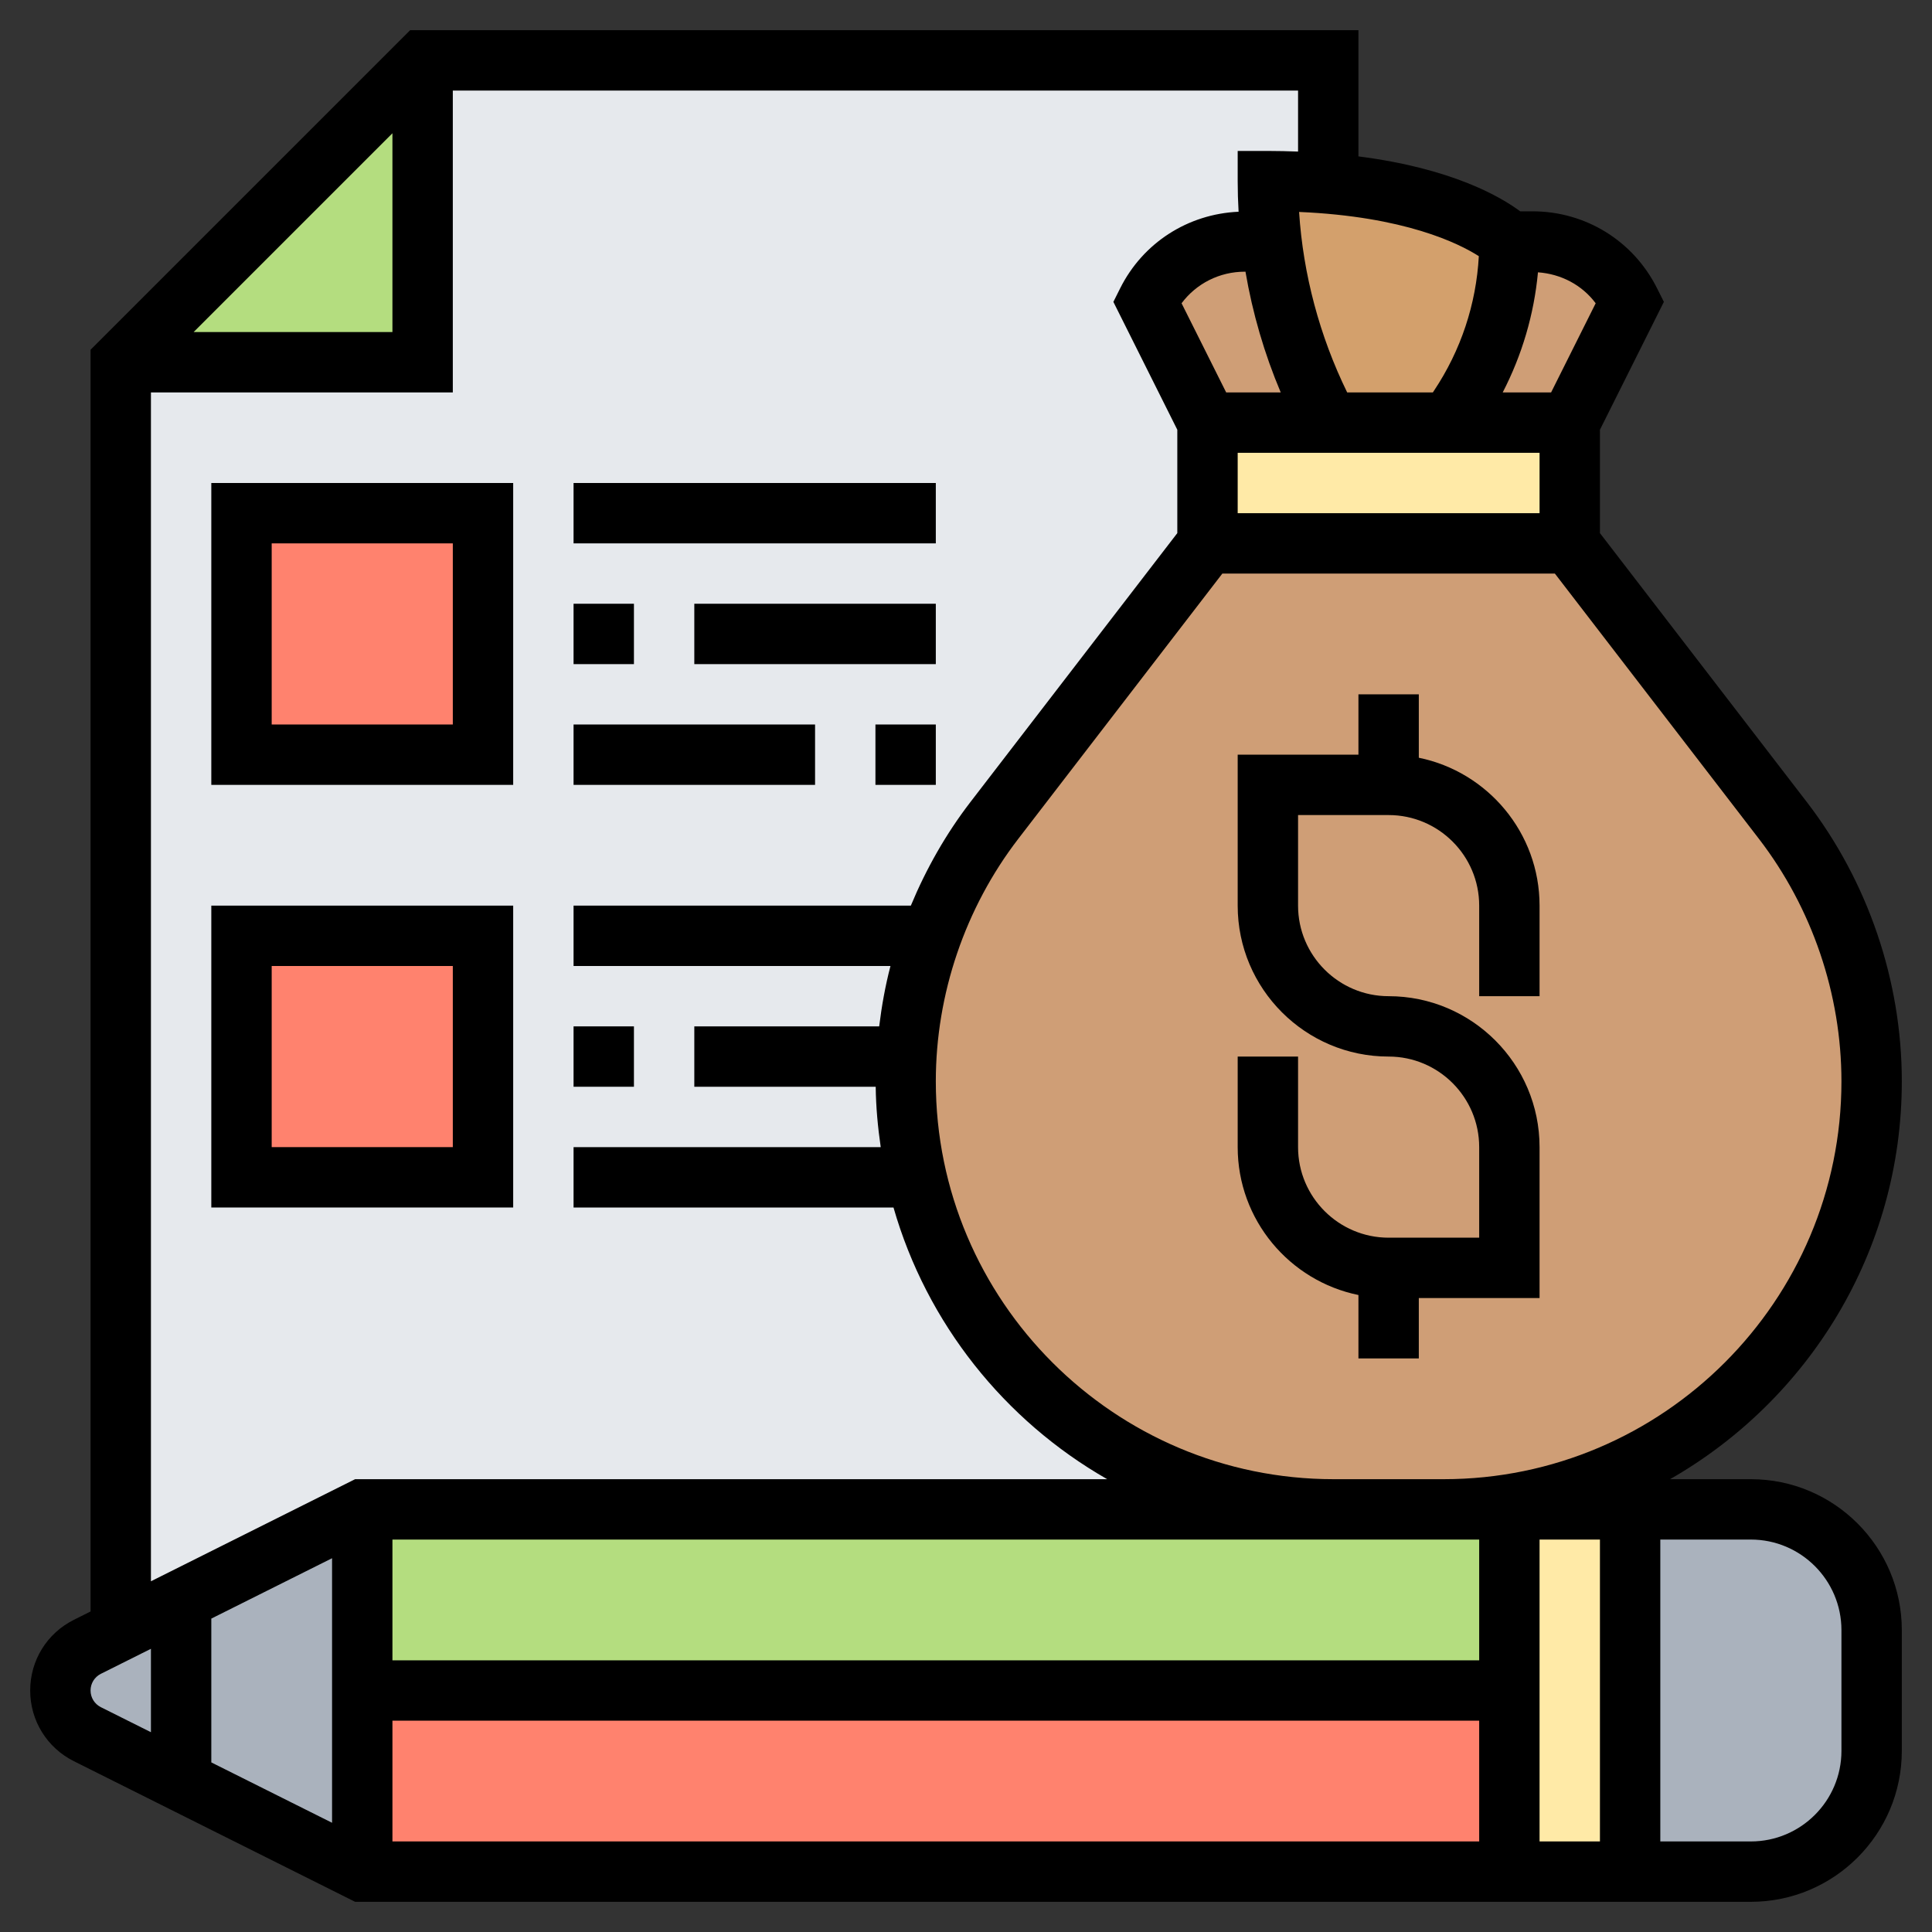 <svg id="_x33_0" enable-background="new 0 0 64 64" height="512" viewBox="0 0 64 64" width="512" xmlns="http://www.w3.org/2000/svg"><rect x="0" y="0" width="64" height="64" fill="#333333" stroke="none"/><g><g><g><path d="m30 35.82c0 7.83 6.35 14.18 14.18 14.18h-32.18l-6 3-2 1v-42h10v-10h30v4.08c-.61-.05-1.28-.08-2-.08 0 .67.04 1.34.12 2h-.88c-1.37 0-2.63.77-3.24 2l2 4v4l-7.06 9.18c-.9 1.17-1.6 2.45-2.09 3.82-.04.08-.07.17-.1.26-.4 1.2-.65 2.46-.72 3.74-.02.27-.03.55-.03.82z" fill="#e6e9ed"/></g><g><path d="m14 2v10h-10z" fill="#b4dd7f"/></g><g><path d="m8 31h8v8h-8z" fill="#ff826e"/></g><g><path d="m8 17h8v8h-8z" fill="#ff826e"/></g><g><path d="m12 56v6l-6-3v-6l6-3z" fill="#aab2bd"/></g><g><path d="m6 53v6l-3.11-1.55c-.54-.28-.89-.84-.89-1.45s.35-1.17.89-1.45l1.11-.55z" fill="#aab2bd"/></g><g><path d="m62 54v4c0 2.21-1.79 4-4 4h-4v-12h4c2.21 0 4 1.79 4 4z" fill="#aab2bd"/></g><g><path d="m54 50v12h-4v-6-6z" fill="#ffeaa7"/></g><g><path d="m12 56h38v6h-38z" fill="#ff826e"/></g><g><path d="m50 50v6h-38v-6h32.18 3.64z" fill="#b4dd7f"/></g><g><path d="m52 14v4h-12v-4h4 4z" fill="#ffeaa7"/></g><g><path d="m50 8c0 1.96-.58 3.87-1.66 5.5l-.34.5h-4l-.21-.42c-.88-1.76-1.44-3.64-1.67-5.58-.08-.66-.12-1.33-.12-2 .72 0 1.39.03 2 .08 1.92.16 3.3.54 4.25.92 1.25.5 1.75 1 1.75 1z" fill="#d3a06c"/></g><g><path d="m54 10-2 4h-4l.34-.5c1.08-1.63 1.66-3.54 1.66-5.5h.76c1.37 0 2.63.77 3.24 2z" fill="#cf9e76"/></g><g><path d="m43.79 13.58.21.42h-4l-2-4c.61-1.23 1.87-2 3.24-2h.88c.23 1.94.79 3.82 1.67 5.58z" fill="#cf9e76"/></g><g><path d="m30.03 35c.07-1.28.32-2.54.72-3.74.03-.09.06-.18.1-.26.49-1.37 1.19-2.65 2.09-3.82l7.06-9.18h12l7.06 9.18c1.91 2.48 2.94 5.52 2.94 8.64 0 3.92-1.59 7.46-4.15 10.03-2.57 2.56-6.11 4.15-10.03 4.15h-3.64c-7.83 0-14.18-6.35-14.18-14.18 0-.27.01-.55.03-.82z" fill="#cf9e76"/></g></g><g><path d="m58 49h-2.677c4.578-2.616 7.677-7.538 7.677-13.178 0-3.329-1.118-6.615-3.147-9.254l-6.853-8.908v-3.424l2.118-4.236-.224-.447c-.787-1.575-2.37-2.553-4.13-2.553h-.406c-.661-.492-2.28-1.427-5.358-1.819v-4.181h-31.414l-10.586 10.586v41.796l-.553.277c-.892.446-1.447 1.343-1.447 2.341s.555 1.895 1.447 2.342l9.317 4.658h46.236c2.757 0 5-2.243 5-5v-4c0-2.757-2.243-5-5-5zm-47 2.618v8.764l-4-2v-4.764zm38-.618v4h-36v-4h31.178 3.645zm-36 6h36v4h-36zm38-6h2v10h-2zm10-15.178c0 7.267-5.912 13.178-13.178 13.178h-3.645c-7.265 0-13.177-5.911-13.177-13.178 0-2.89.971-5.744 2.732-8.035l6.76-8.787h11.015l6.76 8.788c1.762 2.291 2.733 5.144 2.733 8.034zm-21.859-25.776c.489-.654 1.256-1.046 2.095-1.046h.022c.234 1.373.626 2.719 1.168 4h-1.807zm11.859 4.954v2h-10v-2zm1.859-4.954-1.477 2.954h-1.603c.641-1.241 1.038-2.586 1.168-3.979.765.054 1.46.419 1.912 1.025zm-5.355 2.895-.039.059h-2.838c-.911-1.863-1.459-3.907-1.593-5.979 3.503.15 5.293 1.042 5.954 1.465-.087 1.591-.595 3.122-1.484 4.455zm-34.504-8.527v6.586h-6.586zm-8 8.586h10v-10h28v2.021c-.323-.012-.653-.021-1-.021h-1v1c0 .338.01.677.03 1.014-1.676.074-3.168 1.026-3.924 2.538l-.224.448 2.118 4.236v3.424l-6.853 8.908c-.81 1.053-1.467 2.212-1.974 3.432h-11.173v2h10.498c-.172.657-.291 1.325-.374 2h-6.124v2h6.009c.008.68.071 1.345.166 2h-10.175v2h10.598c1.102 3.84 3.678 7.056 7.079 9h-24.913l-6.764 3.382zm-2 43c0-.235.131-.447.342-.553l1.658-.829v2.764l-1.658-.829c-.211-.106-.342-.318-.342-.553zm58 2c0 1.654-1.346 3-3 3h-3v-10h3c1.654 0 3 1.346 3 3z"/><path d="m47 25.101v-2.101h-2v2h-4v5c0 2.757 2.243 5 5 5 1.654 0 3 1.346 3 3v3h-3c-1.654 0-3-1.346-3-3v-3h-2v3c0 2.414 1.721 4.434 4 4.899v2.101h2v-2h4v-5c0-2.757-2.243-5-5-5-1.654 0-3-1.346-3-3v-3h3c1.654 0 3 1.346 3 3v3h2v-3c0-2.414-1.721-4.434-4-4.899z"/><path d="m17 16h-10v10h10zm-2 8h-6v-6h6z"/><path d="m19 16h12v2h-12z"/><path d="m23 20h8v2h-8z"/><path d="m19 20h2v2h-2z"/><path d="m29 24h2v2h-2z"/><path d="m19 24h8v2h-8z"/><path d="m17 30h-10v10h10zm-2 8h-6v-6h6z"/><path d="m19 34h2v2h-2z"/></g></g></svg>